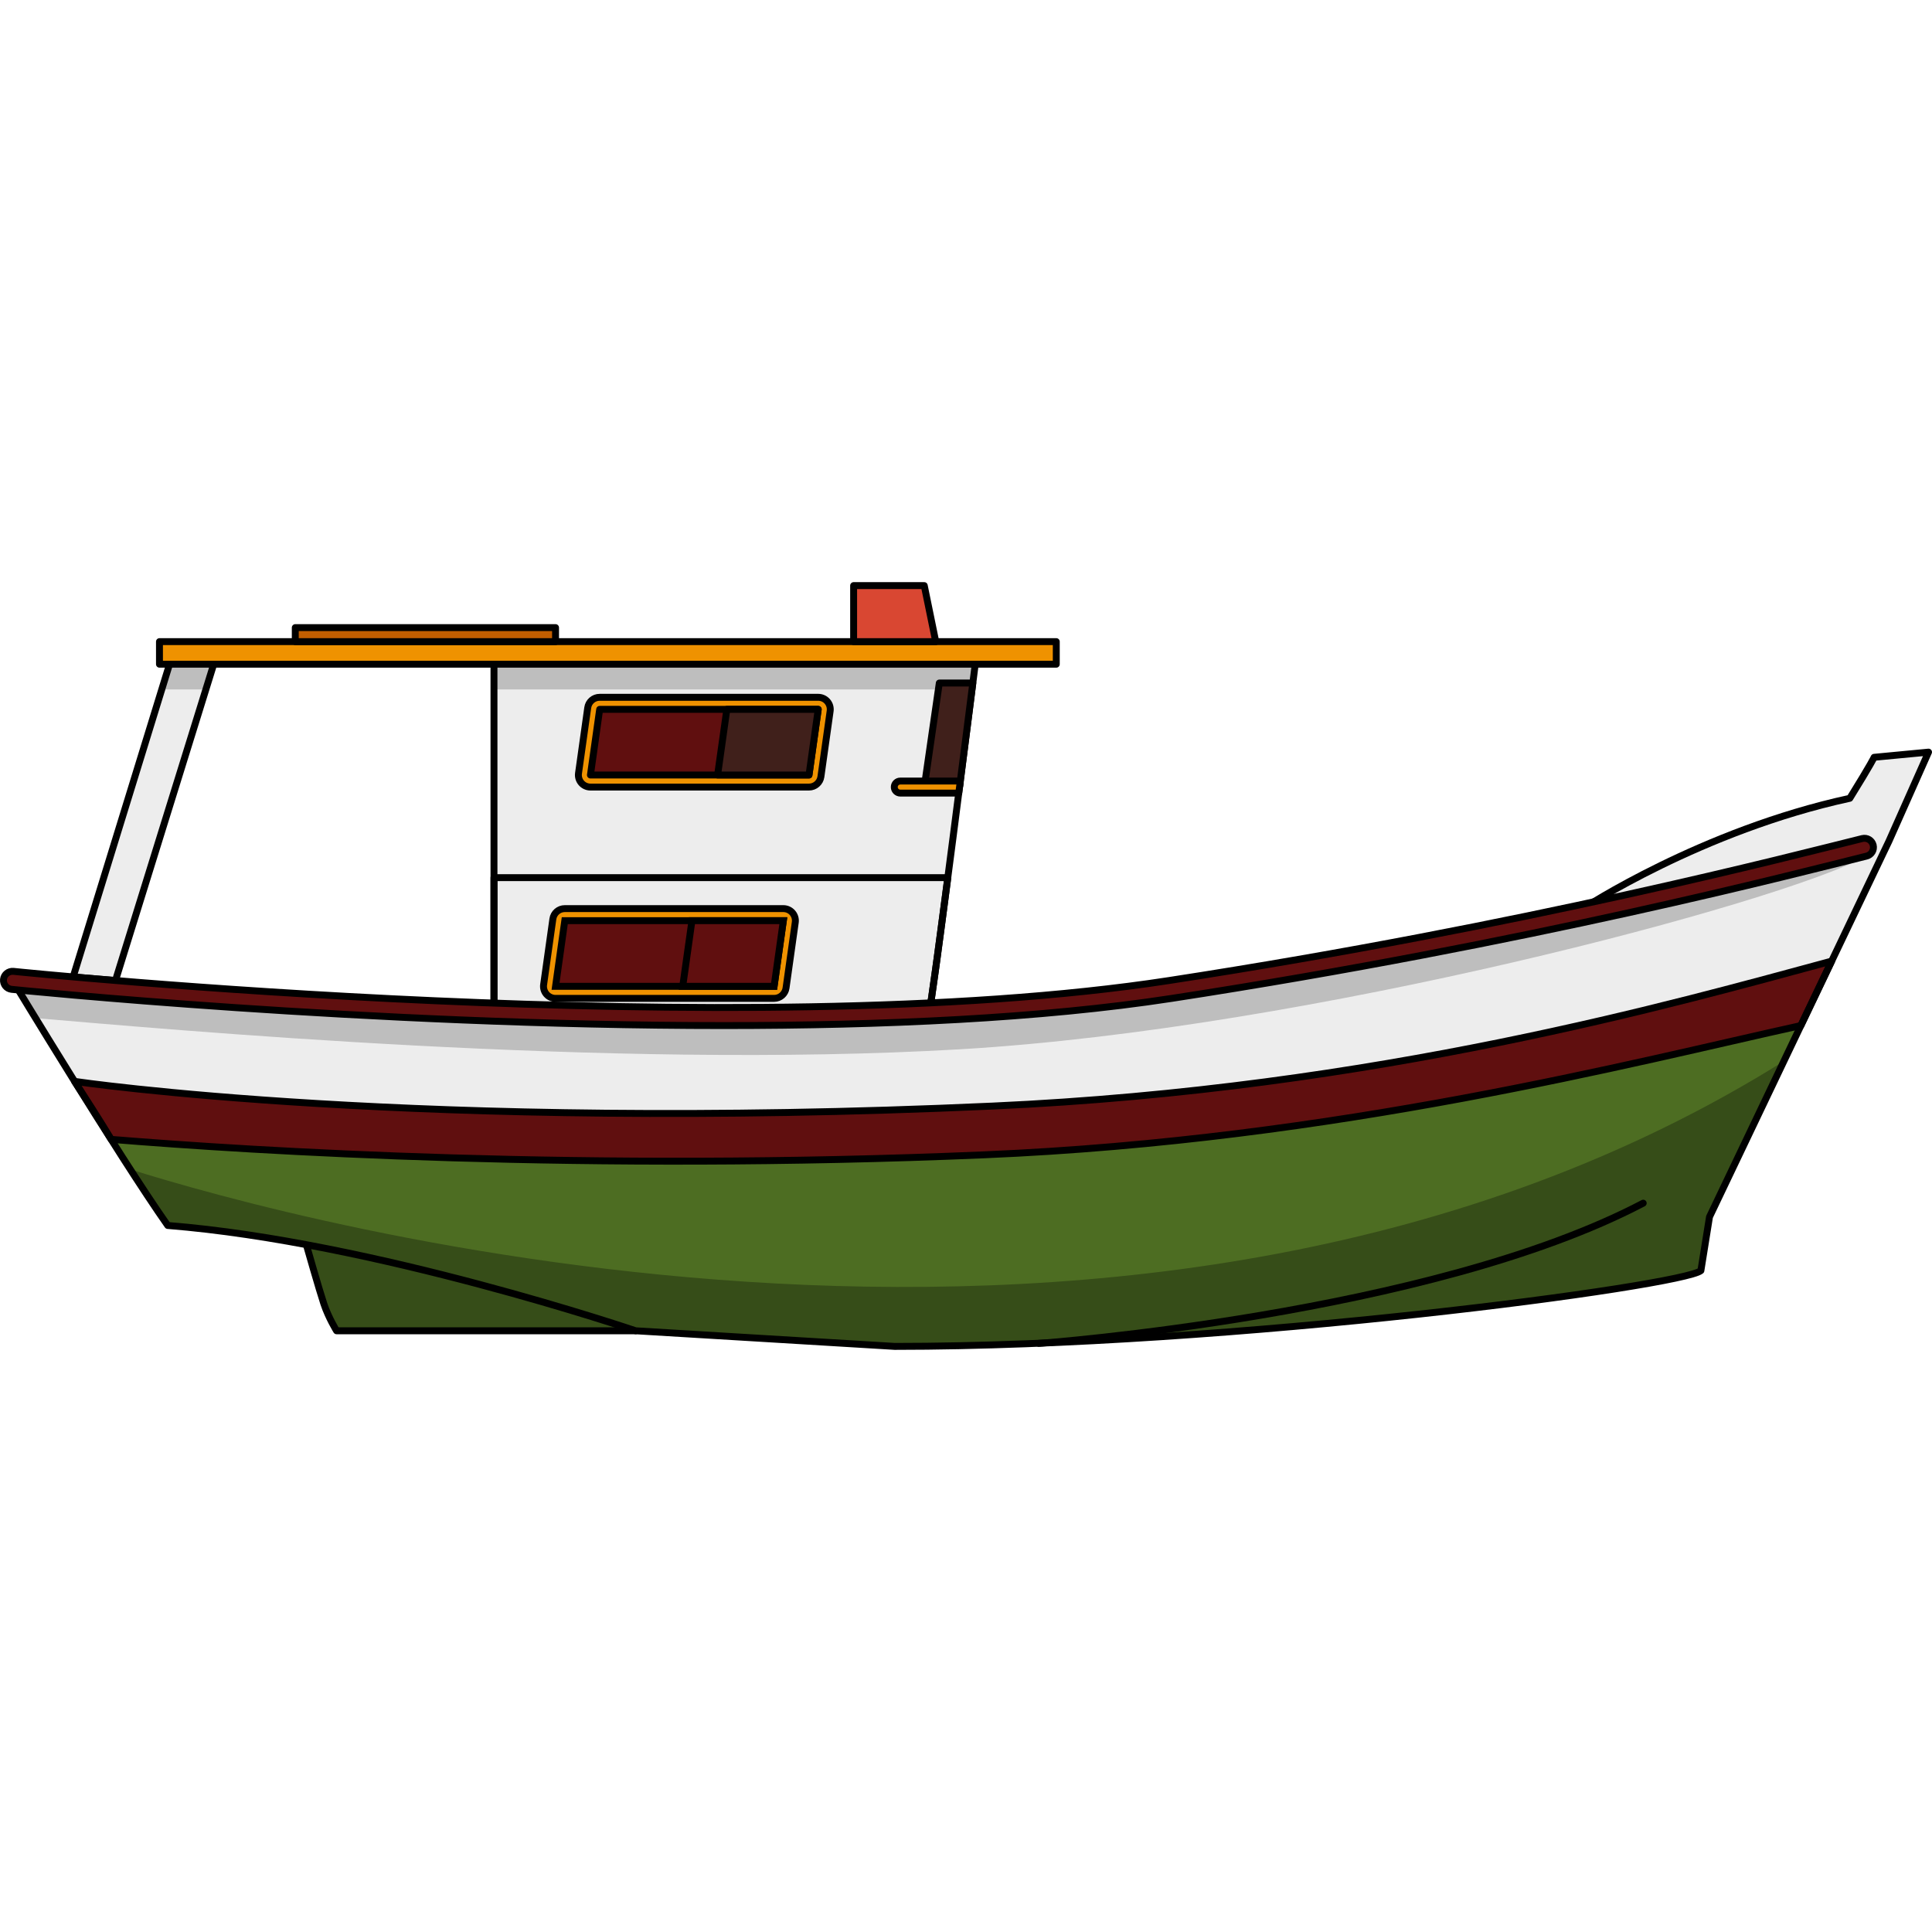 <?xml version="1.0" encoding="utf-8"?>
<!-- Created by: Science Figures, www.sciencefigures.org, Generator: Science Figures Editor -->
<!DOCTYPE svg PUBLIC "-//W3C//DTD SVG 1.1//EN" "http://www.w3.org/Graphics/SVG/1.1/DTD/svg11.dtd">
<svg version="1.1" id="Layer_1" xmlns="http://www.w3.org/2000/svg" xmlns:xlink="http://www.w3.org/1999/xlink" 
	 width="800px" height="800px" viewBox="0 0 279.171 110.936" enable-background="new 0 0 279.171 110.936"
	 xml:space="preserve">
<g>
	<path fill="#EDEDED" d="M278.671,24.563l-7.863,0.748c0,0-0.329,0.782-3.516,5.925c-21.432,4.645-38.555,15.923-38.581,15.945
		c-15.808,3.82-35.905,8.034-59.604,11.681C106.869,68.436,1.806,57.54,1.806,57.54s15.371,25.388,22.434,35.423
		c29.787,2.355,67.612,15.215,67.612,15.215l37.432,2.258c48.964,0,113.923-8.746,116.492-10.951l1.244-7.764l25.941-54.316
		L278.671,24.563z"/>
	<path opacity="0.2" d="M138.765,67.499c50.463-2.953,118.447-21.138,130.953-27.912c-15.301,2.773-28.73,5.179-40.486,7.26
		c-0.335,0.211-0.518,0.332-0.521,0.334c-15.808,3.82-35.905,8.034-59.604,11.681C106.869,68.436,1.806,57.54,1.806,57.54
		s1.308,2.16,3.329,5.458C23.875,64.565,87.837,70.481,138.765,67.499z"/>
	<path fill="#4D6D22" d="M91.851,108.178H48.634c0,0-1.171-1.891-1.839-3.895c-0.668-2.006-2.532-8.547-2.532-8.547
		s13.227-2.484,13.729-2.484s33.087,9.025,33.087,9.025L91.851,108.178z"/>
	<path opacity="0.3" d="M91.851,108.178H48.634c0,0-1.171-1.891-1.839-3.895c-0.668-2.006-2.532-8.547-2.532-8.547
		s13.227-2.484,13.729-2.484s33.087,9.025,33.087,9.025L91.851,108.178z"/>
	<path fill="none" stroke="#000000" stroke-linecap="round" stroke-linejoin="round" stroke-miterlimit="10" d="M91.851,108.178
		H48.634c0,0-1.171-1.891-1.839-3.895c-0.668-2.006-2.532-8.547-2.532-8.547s13.227-2.484,13.729-2.484s33.087,9.025,33.087,9.025
		L91.851,108.178z"/>
	<path id="changecolor_30_" fill="#4D6D22" d="M154.475,79.813h-97.25L13.349,76.25c1.465,2.232,2.735,4.424,4.209,6.639
		c0.036,0.055,0.063,0.102,0.099,0.154c0.464,0.697,0.988,1.559,1.441,2.236c0.046,0.068,0.139,0.217,0.185,0.285
		c0.434,0.646,0.643,1.109,1.062,1.729c0.027,0.041,0.056,0.084,0.083,0.123c0.414,0.613,0.816,1.205,1.211,1.785
		c0.076,0.111,0.152,0.223,0.227,0.332c0.38,0.557,0.75,1.096,1.107,1.611c0.069,0.102,0.136,0.197,0.204,0.295
		c0.367,0.529,0.726,1.045,1.062,1.523c29.787,2.355,67.612,15.215,67.612,15.215l37.432,2.258
		c48.964,0,113.923-8.746,116.492-10.951l1.244-7.764l14.322-29.989L154.475,79.813z"/>
	<path opacity="0.3" d="M247.019,91.721l10.748-22.504C165.556,126.954,41.375,91.95,18.817,84.848
		c0.096,0.148,0.191,0.295,0.282,0.432c0.046,0.068,0.139,0.217,0.185,0.285c0.434,0.646,0.643,1.109,1.062,1.729
		c0.027,0.041,0.056,0.084,0.083,0.123c0.414,0.613,0.816,1.205,1.211,1.785c0.076,0.111,0.152,0.223,0.227,0.332
		c0.38,0.557,0.75,1.096,1.107,1.611c0.069,0.102,0.136,0.197,0.204,0.295c0.367,0.529,0.726,1.045,1.062,1.523
		c29.787,2.355,67.612,15.215,67.612,15.215l37.432,2.258c48.964,0,113.923-8.746,116.492-10.951L247.019,91.721z"/>
	<path fill="#600F0F" d="M143.419,75.708c-83.32,3.756-132.638-3.568-132.642-3.57c1.696,2.631,3.564,5.492,5.286,8.381
		c20.893,1.707,68.433,4.668,126.182,2.232c51.021-2.152,94.059-13.408,117.978-18.676l4.449-9.315
		C242.545,60.714,199.17,73.196,143.419,75.708z"/>
	<path fill="none" stroke="#000000" stroke-linecap="round" stroke-linejoin="round" stroke-miterlimit="10" d="M143.419,75.708
		c-83.32,3.756-132.434-3.539-132.642-3.57c1.696,2.631,3.564,5.492,5.286,8.381c20.893,1.707,68.433,4.668,126.182,2.232
		c51.021-2.152,94.059-13.408,117.978-18.676l4.449-9.315C242.545,60.714,199.17,73.196,143.419,75.708z"/>
	<path fill="none" stroke="#000000" stroke-linecap="round" stroke-linejoin="round" stroke-miterlimit="10" d="M278.671,24.563
		l-7.863,0.748c0,0-0.329,0.782-3.516,5.925c-21.432,4.645-38.555,15.923-38.581,15.945c-15.808,3.82-35.905,8.034-59.604,11.681
		C106.869,68.436,1.806,57.54,1.806,57.54s15.371,25.388,22.434,35.423c29.787,2.355,67.612,15.215,67.612,15.215l37.432,2.258
		c48.964,0,113.923-8.746,116.492-10.951l1.244-7.764l25.941-54.316L278.671,24.563z"/>
	<path fill="none" stroke="#000000" stroke-linecap="round" stroke-linejoin="round" stroke-miterlimit="10" d="M150.113,110.002
		c0,0,56.563-4.117,87.328-20.264"/>
	<rect x="23.044" y="8.597" fill="#EF9200" width="129.587" height="3.263"/>
	
		<rect x="23.044" y="8.597" fill="none" stroke="#000000" stroke-linecap="round" stroke-linejoin="round" stroke-miterlimit="10" width="129.587" height="3.263"/>
	<path fill="#EDEDED" d="M134.246,62.13c0.317-0.016,6.672-50.271,6.672-50.271H71.38V62.13l49.823,0.47L134.246,62.13z"/>
	<path opacity="0.2" d="M140.456,15.509c0.29-2.279,0.463-3.649,0.463-3.649H71.38v3.649H140.456z"/>
	<path fill="none" stroke="#000000" stroke-linecap="round" stroke-linejoin="round" stroke-miterlimit="10" d="M134.246,62.13
		c0.317-0.016,6.672-50.271,6.672-50.271H71.38V62.13l49.823,0.47L134.246,62.13z"/>
	<path fill="#EF9200" stroke="#000000" stroke-linecap="round" stroke-linejoin="round" stroke-miterlimit="10" d="M85.317,29.613
		c-0.504,0-0.984-0.219-1.314-0.599c-0.331-0.381-0.48-0.886-0.41-1.385l1.334-9.489c0.121-0.859,0.856-1.499,1.724-1.499h31.581
		c0.504,0,0.983,0.219,1.314,0.599c0.331,0.381,0.48,0.886,0.41,1.385l-1.335,9.489c-0.121,0.859-0.856,1.499-1.724,1.499H85.317z"
		/>
	<polygon fill="#600F0F" points="116.898,27.872 85.317,27.872 86.651,18.383 118.232,18.383 	"/>
	<polygon fill="none" stroke="#000000" stroke-linecap="round" stroke-linejoin="round" stroke-miterlimit="10" points="
		116.898,27.872 85.317,27.872 86.651,18.383 118.232,18.383 	"/>
	<polygon fill="#40201B" stroke="#000000" stroke-linecap="round" stroke-linejoin="round" stroke-miterlimit="10" points="
		116.898,27.872 103.693,27.872 105.027,18.383 118.232,18.383 	"/>
	<path fill="#EF9200" stroke="#000000" stroke-linecap="round" stroke-linejoin="round" stroke-miterlimit="10" d="M80.276,60.147
		c-0.504,0-0.983-0.219-1.314-0.599c-0.331-0.381-0.48-0.886-0.41-1.385l1.335-9.489c0.121-0.859,0.856-1.499,1.724-1.499h31.581
		c0.504,0,0.983,0.219,1.314,0.599c0.331,0.381,0.48,0.886,0.41,1.385l-1.334,9.489c-0.121,0.859-0.856,1.499-1.724,1.499H80.276z"
		/>
	<polygon fill="#600F0F" stroke="#000000" stroke-miterlimit="10" points="111.857,58.406 80.276,58.406 81.61,48.917 
		113.191,48.917 	"/>
	<polygon fill="#600F0F" stroke="#000000" stroke-miterlimit="10" points="111.857,58.406 98.652,58.406 99.986,48.917 
		113.191,48.917 	"/>
	<path fill="none" stroke="#000000" stroke-linecap="round" stroke-linejoin="round" stroke-miterlimit="10" d="M121.203,62.6
		l13.043-0.47c0.134-0.007,1.353-9.031,2.712-19.431H71.38V62.13L121.203,62.6z"/>
	<polygon fill="#40201B" stroke="#000000" stroke-linecap="round" stroke-linejoin="round" stroke-miterlimit="10" points="
		140.573,14.579 135.728,14.579 133.554,29.613 138.653,29.613 	"/>
	<path fill="#EF9200" stroke="#000000" stroke-linecap="round" stroke-linejoin="round" stroke-miterlimit="10" d="M138.541,30.483
		h-8.447c-0.481,0-0.871-0.389-0.871-0.87s0.389-0.87,0.871-0.87h8.671L138.541,30.483z"/>
	<polygon fill="#EDEDED" points="30.881,11.859 24.498,11.859 10.57,57.047 16.683,57.566 	"/>
	<polygon opacity="0.2" points="29.748,15.509 30.881,11.859 24.498,11.859 23.373,15.509 	"/>
	<polygon fill="none" stroke="#000000" stroke-linecap="round" stroke-linejoin="round" stroke-miterlimit="10" points="
		30.881,11.859 24.498,11.859 10.57,57.047 16.683,57.566 	"/>
	<polygon fill="#D94732" points="133.554,0.5 123.347,0.5 123.347,8.597 135.214,8.597 	"/>
	<polygon fill="none" stroke="#000000" stroke-linecap="round" stroke-linejoin="round" stroke-miterlimit="10" points="
		133.554,0.5 123.347,0.5 123.347,8.597 135.214,8.597 	"/>
	<rect x="42.668" y="6.572" fill="#C25E00" width="37.607" height="2.024"/>
	
		<rect x="42.668" y="6.572" fill="none" stroke="#000000" stroke-linecap="round" stroke-linejoin="round" stroke-miterlimit="10" width="37.607" height="2.024"/>
	<path fill="#600F0F" d="M104.558,64.075c-51.544,0-102.157-5.161-102.887-5.236c-0.717-0.075-1.239-0.717-1.165-1.434
		c0.074-0.717,0.726-1.229,1.433-1.164C2.989,56.35,107.551,67.01,168.909,57.57c51.622-7.942,90.509-18.13,100.185-20.519
		c0.701-0.171,1.407,0.255,1.58,0.955c0.173,0.699-0.254,1.408-0.955,1.58c-9.723,2.401-48.592,12.593-100.412,20.564
		C150.378,63.063,127.373,64.075,104.558,64.075z"/>
	<path fill="none" stroke="#000000" stroke-linecap="round" stroke-linejoin="round" stroke-miterlimit="10" d="M104.558,64.075
		c-51.544,0-102.157-5.161-102.887-5.236c-0.717-0.075-1.239-0.717-1.165-1.434c0.074-0.717,0.726-1.229,1.433-1.164
		C2.989,56.35,107.551,67.01,168.909,57.57c51.622-7.942,90.509-18.13,100.185-20.519c0.701-0.171,1.407,0.255,1.58,0.955
		c0.173,0.699-0.254,1.408-0.955,1.58c-9.723,2.401-48.592,12.593-100.412,20.564C150.378,63.063,127.373,64.075,104.558,64.075z"/>
</g>
</svg>